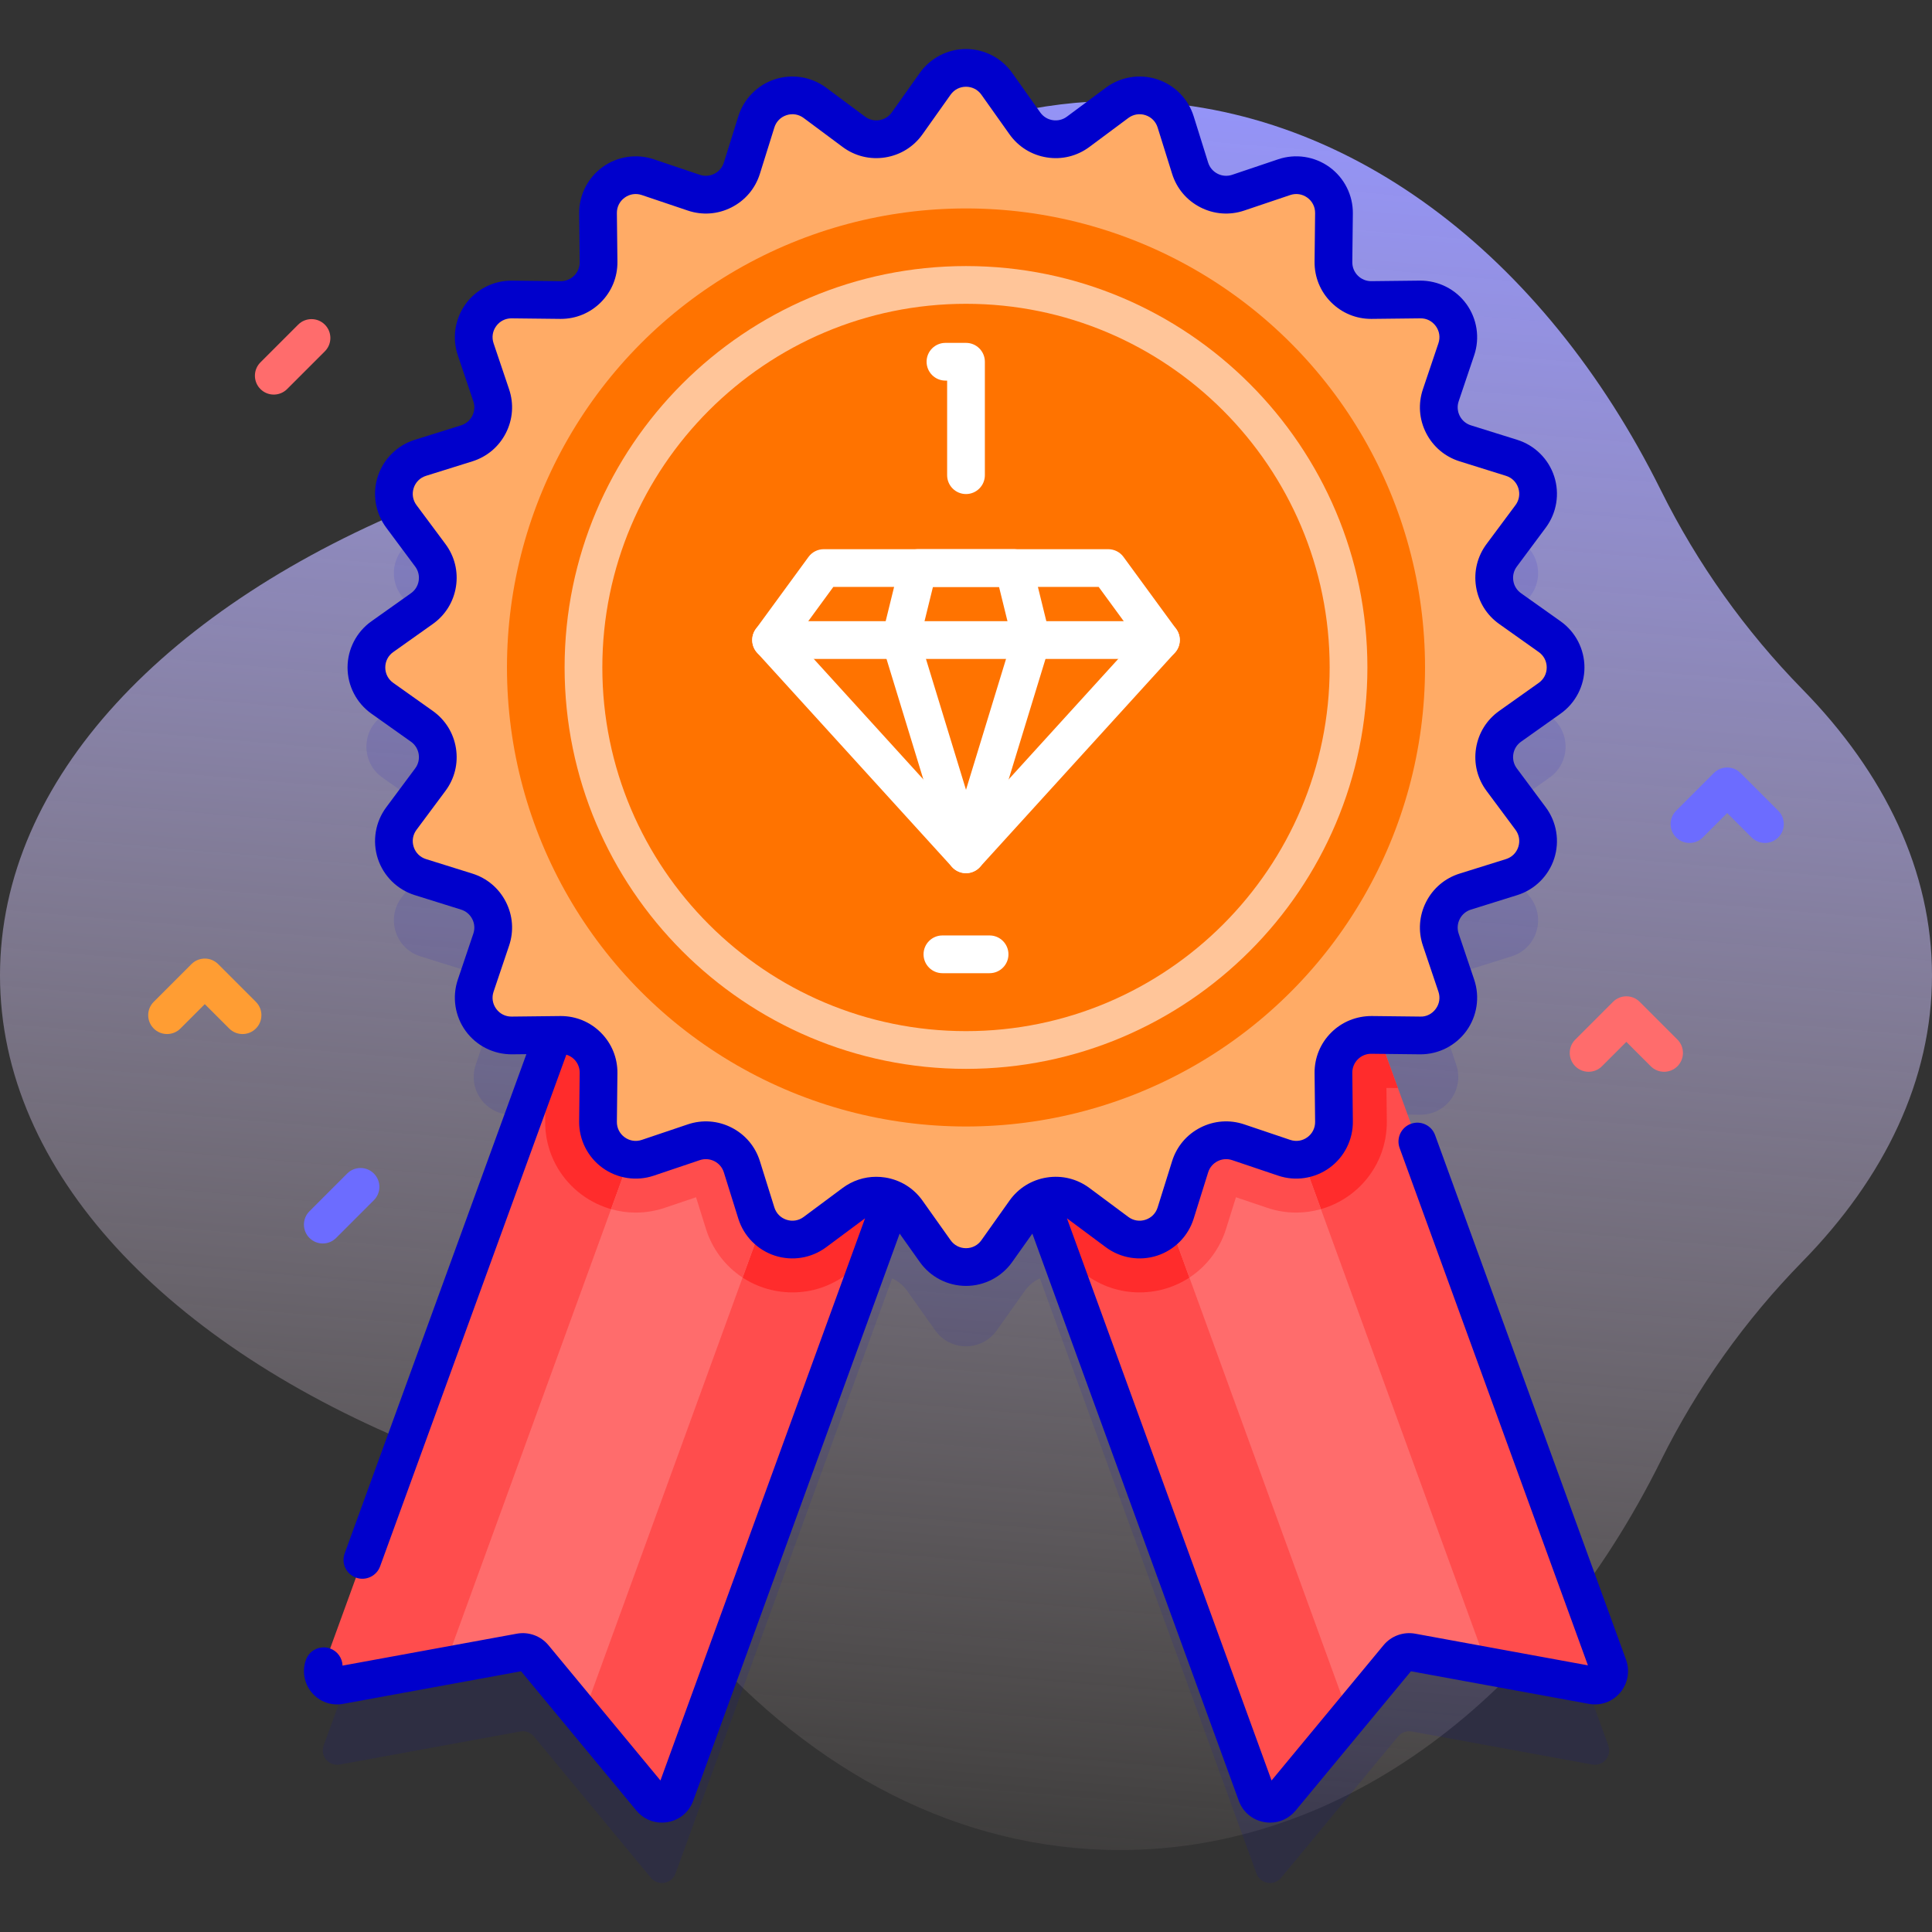 <svg id="Capa_1" enable-background="new 0 0 512 512" height="512" viewBox="0 0 512 512" width="512" xmlns="http://www.w3.org/2000/svg" xmlns:xlink="http://www.w3.org/1999/xlink"><rect x="0" y="0" width="512" height="512" fill="#333333" stroke="none"/><linearGradient id="SVGID_1_" gradientUnits="userSpaceOnUse" x1="277.606" x2="233.606" y1="5.117" y2="521.117"><stop offset=".007" stop-color="#9494ff"/><stop offset=".992" stop-color="#ffe8dc" stop-opacity="0"/></linearGradient><path d="m512 258.5c0-27.631-12.504-53.535-34.347-75.837-15.199-15.518-27.854-33.295-37.513-52.751-30.889-62.217-83.554-103.196-143.336-103.196-42.483 0-81.369 20.698-111.403 55.003-19.88 22.707-44.981 40.125-72.987 51.371-67.839 27.242-112.414 73.243-112.414 125.41s44.575 98.168 112.414 125.41c28.006 11.247 53.107 28.664 72.988 51.371 30.034 34.305 68.92 55.003 111.403 55.003 59.782 0 112.447-40.979 143.336-103.196 9.659-19.456 22.314-37.233 37.513-52.751 21.842-22.303 34.346-48.206 34.346-75.837z" fill="url(#SVGID_1_)"/><path d="m426.22 462.57-55.76-153.23-5.118-14.058 11.007.123c6.887.077 11.788-6.669 9.587-13.196l-4.111-12.189c-1.793-5.316 1.137-11.066 6.492-12.74l12.277-3.838c6.574-2.055 9.151-9.985 5.04-15.512l-7.677-10.322c-3.348-4.502-2.338-10.876 2.237-14.123l10.49-7.445c5.617-3.986 5.617-12.324 0-16.31l-10.49-7.445c-4.575-3.247-5.585-9.621-2.237-14.123l7.677-10.322c4.11-5.527 1.533-13.457-5.04-15.512l-12.277-3.838c-5.355-1.674-8.285-7.424-6.492-12.74l4.111-12.189c2.201-6.526-2.7-13.272-9.587-13.195l-12.863.144c-5.61.063-10.173-4.501-10.111-10.111l.143-12.863c.077-6.887-6.669-11.788-13.195-9.587l-12.189 4.111c-5.316 1.793-11.066-1.137-12.74-6.491l-3.838-12.278c-2.055-6.574-9.985-9.15-15.512-5.04l-10.322 7.677c-4.502 3.348-10.876 2.338-14.123-2.237l-7.444-10.49c-3.986-5.617-12.324-5.617-16.311 0l-7.444 10.49c-3.247 4.575-9.621 5.585-14.123 2.237l-10.322-7.677c-5.527-4.11-13.457-1.534-15.512 5.04l-3.838 12.278c-1.674 5.354-7.425 8.284-12.74 6.491l-12.189-4.111c-6.526-2.201-13.272 2.7-13.195 9.587l.143 12.863c.063 5.61-4.501 10.174-10.111 10.111l-12.863-.144c-6.887-.077-11.788 6.669-9.587 13.195l4.111 12.189c1.793 5.316-1.137 11.066-6.492 12.74l-12.277 3.838c-6.574 2.055-9.151 9.986-5.04 15.512l7.677 10.322c3.348 4.502 2.338 10.876-2.237 14.123l-10.49 7.445c-5.617 3.986-5.617 12.324 0 16.31l10.49 7.445c4.575 3.247 5.585 9.621 2.237 14.123l-7.677 10.322c-4.11 5.527-1.533 13.457 5.04 15.512l12.277 3.838c5.355 1.674 8.285 7.425 6.492 12.74l-4.111 12.189c-2.201 6.526 2.7 13.272 9.587 13.196l11.007-.123-5.118 14.058-55.759 153.23c-1.01 2.77 1.37 5.58 4.27 5.05l47.82-8.76c1.36-.25 2.74.26 3.62 1.32l31 37.45c1.88 2.27 5.52 1.64 6.53-1.13l51.93-142.68 5.471-15.033c1.541.707 2.926 1.809 3.979 3.293l7.444 10.49c3.986 5.617 12.324 5.617 16.311 0l7.444-10.49c1.053-1.484 2.438-2.586 3.979-3.293l5.471 15.033 51.93 142.68c1.01 2.77 4.65 3.4 6.53 1.13l31-37.45c.88-1.06 2.26-1.57 3.62-1.32l47.82 8.76c2.901.53 5.281-2.28 4.271-5.05z" fill="#00c" opacity=".1"/><path d="m421.95 446.62-47.82-8.76c-1.36-.25-2.74.26-3.62 1.32l-31 37.45c-1.88 2.27-5.52 1.64-6.53-1.13l-51.93-142.68-22.59-62.07 93.24-33.94 18.76 51.53 55.76 153.23c1.01 2.77-1.37 5.58-4.27 5.05z" fill="#ff4d4d"/><path d="m367.42 288.31.1 8.77c.07 6.46-2.39 12.55-6.92 17.13-4.49 4.54-10.71 7.14-17.06 7.14-2.61 0-5.2-.42-7.69-1.26l-8.31-2.81-2.62 8.38c-3.15 10.07-12.37 16.84-22.93 16.84-5.18 0-10.12-1.64-14.3-4.74l-6.64-4.94-22.59-62.07 93.24-33.94 18.76 51.53z" fill="#ff2c2c"/><path d="m394.14 441.53-20.01-3.67c-1.35-.25-2.75.26-3.62 1.32l-12.98 15.68-42.32-116.29-28.44-78.13 36.61-13.32 26.68 73.31z" fill="#ff6c6c"/><path d="m350.06 320.43c-2.11.6-4.31.92-6.52.92-2.61 0-5.2-.42-7.69-1.26l-8.31-2.81-2.62 8.38c-1.71 5.45-5.19 9.94-9.71 12.91l-28.44-78.13 36.61-13.32z" fill="#ff4d4d"/><path d="m253.54 270.75-22.59 62.07-51.93 142.68c-1.01 2.77-4.65 3.4-6.53 1.13l-31-37.45c-.88-1.06-2.26-1.57-3.62-1.32l-47.82 8.76c-2.9.53-5.28-2.28-4.27-5.05l55.76-153.23 18.76-51.53z" fill="#ff4d4d"/><path d="m160.3 236.81 93.24 33.94-22.59 62.07-6.64 4.93c-4.18 3.11-9.12 4.75-14.3 4.75-10.56 0-19.78-6.77-22.93-16.84l-2.62-8.38-8.31 2.81c-2.49.84-5.08 1.26-7.68 1.26-6.36.01-12.58-2.6-17.07-7.14-4.53-4.58-6.99-10.67-6.92-17.13l.1-8.77-3.04.03z" fill="#ff2c2c"/><path d="m225.23 260.44-28.44 78.13-42.32 116.29-12.98-15.68c-.87-1.06-2.27-1.57-3.62-1.32l-20.01 3.67 44.08-121.1 26.68-73.31z" fill="#ff6c6c"/><path d="m225.23 260.44-28.44 78.13c-4.52-2.97-8-7.46-9.71-12.91l-2.62-8.38-8.31 2.81c-2.49.84-5.08 1.26-7.68 1.26-2.22 0-4.42-.31-6.53-.92l26.68-73.31z" fill="#ff4d4d"/><path d="m264.155 22.2 7.444 10.49c3.247 4.575 9.621 5.585 14.123 2.237l10.322-7.676c5.527-4.11 13.457-1.534 15.512 5.04l3.838 12.277c1.674 5.355 7.425 8.285 12.74 6.492l12.189-4.111c6.526-2.201 13.272 2.7 13.195 9.587l-.143 12.863c-.063 5.61 4.501 10.173 10.111 10.111l12.863-.143c6.887-.077 11.788 6.669 9.587 13.195l-4.111 12.189c-1.793 5.316 1.137 11.066 6.492 12.74l12.277 3.838c6.574 2.055 9.151 9.985 5.04 15.512l-7.677 10.322c-3.348 4.502-2.338 10.876 2.237 14.123l10.49 7.444c5.617 3.986 5.617 12.324 0 16.31l-10.49 7.444c-4.575 3.247-5.585 9.621-2.237 14.123l7.677 10.322c4.11 5.527 1.534 13.457-5.04 15.512l-12.277 3.838c-5.355 1.674-8.285 7.425-6.492 12.74l4.111 12.189c2.201 6.526-2.7 13.272-9.587 13.195l-12.863-.143c-5.61-.063-10.173 4.501-10.111 10.111l.143 12.863c.077 6.887-6.669 11.788-13.195 9.587l-12.189-4.111c-5.316-1.793-11.066 1.137-12.74 6.492l-3.838 12.277c-2.055 6.574-9.985 9.151-15.512 5.04l-10.322-7.676c-4.502-3.348-10.876-2.338-14.123 2.237l-7.444 10.49c-3.986 5.617-12.324 5.617-16.31 0l-7.444-10.49c-3.247-4.575-9.621-5.585-14.123-2.237l-10.322 7.676c-5.527 4.11-13.457 1.534-15.512-5.04l-3.838-12.277c-1.674-5.355-7.425-8.285-12.74-6.492l-12.189 4.111c-6.526 2.201-13.272-2.7-13.195-9.587l.143-12.863c.063-5.61-4.501-10.173-10.111-10.111l-12.863.143c-6.887.077-11.788-6.669-9.587-13.195l4.111-12.189c1.793-5.316-1.137-11.066-6.492-12.74l-12.277-3.838c-6.574-2.055-9.15-9.985-5.04-15.512l7.676-10.322c3.348-4.502 2.338-10.876-2.237-14.123l-10.49-7.444c-5.617-3.986-5.617-12.324 0-16.31l10.49-7.444c4.575-3.247 5.585-9.621 2.237-14.123l-7.676-10.322c-4.11-5.527-1.534-13.457 5.04-15.512l12.277-3.838c5.355-1.674 8.285-7.425 6.492-12.74l-4.111-12.189c-2.201-6.526 2.7-13.272 9.587-13.195l12.863.143c5.61.063 10.173-4.501 10.111-10.111l-.143-12.863c-.077-6.887 6.669-11.788 13.195-9.587l12.189 4.111c5.316 1.793 11.066-1.137 12.74-6.492l3.838-12.277c2.055-6.574 9.985-9.151 15.512-5.04l10.322 7.676c4.502 3.348 10.876 2.338 14.123-2.237l7.444-10.49c3.986-5.617 12.324-5.617 16.31 0z" fill="#ffab66"/><path d="m430.919 439.857-50.609-139.047c-.944-2.595-3.814-3.933-6.408-2.988-2.595.944-3.933 3.813-2.988 6.408l49.9 137.101-45.784-8.389c-3.137-.567-6.343.596-8.375 3.05l-29.68 35.854-54.226-148.983 10.312 7.67c3.894 2.894 8.975 3.727 13.586 2.229 4.615-1.499 8.234-5.159 9.683-9.79l3.838-12.277c.404-1.295 1.293-2.347 2.502-2.963 1.209-.617 2.581-.716 3.868-.283l12.189 4.111c4.593 1.549 9.684.774 13.609-2.077s6.237-7.451 6.184-12.303l-.144-12.863c-.016-1.356.505-2.632 1.464-3.591.945-.945 2.198-1.465 3.534-1.465.019 0 .038 0 .058.001l12.862.144c.056 0 .11.001.166.001 4.79-.001 9.317-2.304 12.137-6.185 2.852-3.925 3.628-9.013 2.077-13.609l-4.111-12.189c-.434-1.286-.333-2.659.283-3.868s1.668-2.098 2.962-2.502l12.279-3.838c4.631-1.448 8.29-5.068 9.79-9.683 1.499-4.614.665-9.693-2.23-13.587l-7.676-10.32c-.811-1.089-1.14-2.427-.927-3.768.212-1.339.938-2.51 2.044-3.294l10.491-7.445c3.957-2.808 6.318-7.381 6.318-12.232s-2.361-9.425-6.318-12.233l-10.491-7.443c-1.105-.785-1.832-1.956-2.044-3.295-.213-1.341.116-2.679.926-3.767l7.678-10.322c2.895-3.893 3.729-8.972 2.229-13.586s-5.159-8.234-9.791-9.683l-12.277-3.838c-1.295-.404-2.347-1.293-2.963-2.502s-.717-2.582-.283-3.868l4.111-12.189c1.551-4.598.774-9.686-2.078-13.611s-7.427-6.214-12.302-6.182l-12.862.144c-.02.001-.038.001-.058.001-1.335 0-2.589-.52-3.534-1.465-.959-.959-1.479-2.235-1.464-3.592l.144-12.862c.054-4.852-2.258-9.451-6.184-12.303-3.925-2.852-9.014-3.628-13.609-2.077l-12.189 4.111c-1.286.433-2.659.334-3.868-.283-1.209-.616-2.098-1.668-2.502-2.962l-3.838-12.279c-1.448-4.631-5.068-8.29-9.683-9.79-4.61-1.495-9.693-.665-13.587 2.23l-10.32 7.676c-1.089.81-2.426 1.14-3.768.927-1.339-.212-2.51-.938-3.294-2.044l-7.444-10.491c-.001 0-.001 0-.001 0-2.808-3.957-7.381-6.318-12.232-6.318s-9.425 2.361-12.233 6.318l-7.443 10.491c-.785 1.105-1.956 1.832-3.295 2.044-1.345.213-2.679-.117-3.767-.926l-10.322-7.678c-3.895-2.896-8.977-3.727-13.586-2.229-4.614 1.5-8.234 5.159-9.683 9.791l-3.838 12.277c-.404 1.295-1.293 2.347-2.502 2.963-1.211.616-2.582.715-3.868.283l-12.189-4.111c-4.595-1.551-9.685-.775-13.609 2.077-3.926 2.852-6.237 7.451-6.184 12.303l.144 12.862c.016 1.356-.505 2.633-1.464 3.592-.945.945-2.199 1.465-3.534 1.465-.019 0-.038 0-.058-.001l-12.862-.144c-.056 0-.111-.001-.167-.001-4.789 0-9.315 2.303-12.135 6.183-2.853 3.926-3.629 9.014-2.078 13.611l4.111 12.189c.434 1.286.333 2.659-.283 3.868s-1.668 2.098-2.962 2.502l-12.279 3.838c-4.631 1.448-8.29 5.068-9.79 9.683-1.499 4.614-.665 9.693 2.23 13.587l7.676 10.32c.811 1.089 1.14 2.427.927 3.768-.212 1.339-.938 2.51-2.044 3.294l-10.491 7.445c-3.957 2.808-6.318 7.381-6.318 12.232s2.361 9.425 6.318 12.233l10.491 7.443c1.105.785 1.832 1.956 2.044 3.295.213 1.341-.116 2.679-.926 3.767l-7.678 10.322c-2.895 3.893-3.729 8.972-2.229 13.586s5.159 8.234 9.791 9.683l12.277 3.838c1.295.404 2.347 1.293 2.963 2.502s.717 2.582.283 3.868l-4.111 12.189c-1.551 4.597-.774 9.685 2.077 13.609 2.852 3.926 7.432 6.225 12.303 6.184l3.79-.042-48.16 132.313c-.944 2.595.394 5.464 2.988 6.408 2.593.947 5.464-.394 6.408-2.988l49.353-135.596c.771.236 1.486.636 2.073 1.224.959.959 1.479 2.234 1.464 3.591l-.144 12.863c-.054 4.852 2.258 9.451 6.184 12.303 3.925 2.852 9.014 3.629 13.609 2.077l12.189-4.111c1.287-.432 2.66-.333 3.868.283 1.209.616 2.098 1.668 2.502 2.963l3.838 12.277c1.448 4.631 5.067 8.291 9.683 9.79 4.614 1.501 9.693.667 13.587-2.229l10.311-7.669-54.226 148.983-29.681-35.855c-2.031-2.453-5.241-3.624-8.377-3.048l-46.189 8.462c-.065-1.98-1.313-3.816-3.289-4.536-2.593-.944-5.463.393-6.408 2.988-1.078 2.96-.484 6.295 1.549 8.701 2.064 2.444 5.172 3.558 8.321 2.981l47.135-8.635 30.558 36.914c1.705 2.059 4.15 3.196 6.747 3.196.511 0 1.027-.044 1.545-.134 3.151-.545 5.686-2.665 6.778-5.67l54.701-150.29 5.353 7.542c2.808 3.957 7.381 6.318 12.232 6.318s9.425-2.361 12.233-6.318l5.351-7.543 54.701 150.29c1.093 3.005 3.627 5.125 6.778 5.67.519.09 1.034.134 1.545.134 2.597 0 5.042-1.138 6.748-3.197l30.557-36.913 47.135 8.635c3.146.575 6.256-.537 8.321-2.981 2.034-2.405 2.628-5.74 1.55-8.7zm-163.398-121.671-7.443 10.491c-.95 1.338-2.437 2.105-4.078 2.105s-3.128-.768-4.077-2.105l-7.445-10.491c-2.355-3.319-5.865-5.497-9.885-6.134-.798-.127-1.594-.188-2.385-.188-3.197 0-6.296 1.021-8.915 2.968l-10.32 7.676c-1.317.98-2.967 1.249-4.529.744-1.562-.508-2.738-1.697-3.228-3.265l-3.838-12.277c-1.215-3.884-3.88-7.041-7.507-8.889-3.625-1.847-7.747-2.148-11.604-.848l-12.189 4.111c-1.558.523-3.209.272-4.537-.693s-2.079-2.459-2.061-4.101l.144-12.863c.045-4.069-1.515-7.896-4.393-10.773-2.837-2.837-6.597-4.394-10.603-4.394-.057 0-.114.001-.172.001l-12.862.144c-.02.001-.038.001-.058.001-1.619 0-3.09-.75-4.043-2.062-.965-1.328-1.218-2.981-.693-4.537l4.111-12.189c1.302-3.856 1-7.978-.848-11.604-1.848-3.627-5.005-6.292-8.889-7.507l-12.278-3.838c-1.566-.489-2.756-1.666-3.264-3.228-.507-1.561-.236-3.212.743-4.528l7.678-10.322c2.429-3.266 3.415-7.278 2.778-11.299-.637-4.02-2.814-7.529-6.134-9.886l-10.491-7.443c-1.338-.95-2.105-2.437-2.105-4.078s.768-3.128 2.105-4.077l10.491-7.445c3.319-2.355 5.497-5.865 6.134-9.885.637-4.021-.35-8.033-2.779-11.3l-7.676-10.32c-.98-1.317-1.251-2.969-.744-4.529.508-1.562 1.697-2.738 3.263-3.228l12.279-3.838c3.884-1.215 7.041-3.88 8.889-7.507 1.848-3.626 2.149-7.747.848-11.604l-4.111-12.189c-.524-1.556-.271-3.21.693-4.537.953-1.313 2.424-2.062 4.042-2.062.02 0 .039 0 .059.001l12.862.144c.058 0 .115.001.173.001 4.005 0 7.765-1.557 10.602-4.394 2.878-2.878 4.438-6.704 4.393-10.774l-.144-12.862c-.019-1.642.732-3.136 2.061-4.101s2.979-1.215 4.537-.693l12.189 4.111c3.855 1.302 7.978.999 11.604-.848 3.627-1.848 6.292-5.005 7.507-8.889l3.838-12.278c.489-1.566 1.666-2.756 3.228-3.264 1.559-.507 3.212-.236 4.528.743l10.322 7.678c3.265 2.429 7.276 3.415 11.299 2.778 4.02-.637 7.529-2.814 9.886-6.134l7.443-10.491c.95-1.338 2.437-2.105 4.078-2.105s3.128.768 4.077 2.105l7.445 10.491c2.355 3.319 5.865 5.497 9.885 6.134 4.022.643 8.033-.35 11.3-2.779l10.32-7.676c1.318-.981 2.973-1.248 4.529-.744 1.562.508 2.738 1.697 3.228 3.263l3.838 12.279c1.215 3.884 3.88 7.041 7.507 8.889 3.626 1.847 7.749 2.15 11.604.848l12.189-4.111c1.559-.521 3.21-.271 4.537.693 1.328.965 2.079 2.459 2.061 4.101l-.144 12.862c-.045 4.07 1.515 7.896 4.393 10.774 2.838 2.837 6.597 4.394 10.603 4.394.057 0 .114-.001.172-.001l12.862-.144c1.664-.031 3.136.732 4.101 2.061.965 1.327 1.218 2.981.693 4.537l-4.111 12.189c-1.302 3.856-1 7.978.848 11.604 1.848 3.627 5.005 6.292 8.889 7.507l12.278 3.838c1.566.489 2.756 1.666 3.264 3.228.507 1.561.236 3.212-.743 4.528l-7.678 10.322c-2.429 3.266-3.415 7.278-2.778 11.299.637 4.02 2.814 7.529 6.134 9.886l10.491 7.443c1.338.95 2.105 2.437 2.105 4.078s-.768 3.128-2.105 4.077l-10.491 7.445c-3.319 2.355-5.497 5.865-6.134 9.885-.637 4.021.35 8.033 2.779 11.3l7.676 10.32c.98 1.317 1.251 2.969.744 4.529-.508 1.562-1.697 2.738-3.263 3.228l-12.279 3.838c-3.884 1.215-7.041 3.88-8.889 7.507-1.848 3.626-2.149 7.747-.848 11.604l4.111 12.189c.524 1.556.271 3.209-.693 4.537s-2.478 2.126-4.101 2.061l-12.862-.144c-4.049-.017-7.896 1.515-10.774 4.393s-4.438 6.704-4.393 10.773l.144 12.863c.019 1.642-.732 3.136-2.061 4.101-1.328.966-2.979 1.217-4.537.693l-12.189-4.111c-3.855-1.302-7.978-.999-11.604.848-3.627 1.848-6.292 5.005-7.507 8.889l-3.838 12.277c-.489 1.567-1.666 2.757-3.228 3.265-1.562.506-3.212.237-4.528-.743l-10.322-7.678c-3.265-2.429-7.276-3.414-11.299-2.778-4.02.636-7.53 2.814-9.887 6.133z" fill="#00c"/><circle cx="256" cy="176.885" fill="#ff7300" r="121.648"/><path d="m256 283.26c-58.655 0-106.375-47.72-106.375-106.375s47.72-106.374 106.375-106.374 106.375 47.72 106.375 106.375-47.72 106.374-106.375 106.374zm0-202.749c-53.142 0-96.375 43.233-96.375 96.375s43.233 96.374 96.375 96.374 96.375-43.233 96.375-96.375-43.233-96.374-96.375-96.374z" fill="#ffc599"/><g fill="#fff"><path d="m256 231.401c-1.408 0-2.751-.594-3.698-1.636l-51.654-56.78c-1.6-1.758-1.74-4.397-.338-6.315l13.952-19.078c.941-1.288 2.441-2.049 4.036-2.049h75.404c1.595 0 3.095.761 4.036 2.049l13.952 19.078c1.402 1.918 1.262 4.558-.338 6.315l-51.654 56.78c-.947 1.042-2.29 1.636-3.698 1.636zm-45.208-62.125 45.208 49.694 45.208-49.694-10.044-13.733h-70.328z"/><path d="m256 231.401c-2.198 0-4.139-1.436-4.781-3.537l-17.369-56.78c-.264-.863-.289-1.781-.074-2.657l4.691-19.078c.55-2.234 2.554-3.806 4.855-3.806h25.355c2.302 0 4.306 1.571 4.855 3.806l4.691 19.078c.215.876.189 1.794-.074 2.657l-17.369 56.78c-.641 2.102-2.582 3.537-4.78 3.537zm-12.185-61.925 12.185 39.832 12.185-39.832-3.427-13.934h-17.516z"/><path d="m307.654 174.621h-103.308c-2.762 0-5-2.238-5-5s2.238-5 5-5h103.309c2.762 0 5 2.238 5 5s-2.239 5-5.001 5z"/><path d="m262.25 257.905h-12.5c-2.762 0-5-2.239-5-5s2.238-5 5-5h12.5c2.762 0 5 2.239 5 5s-2.238 5-5 5z"/><path d="m256 130.928c-2.762 0-5-2.238-5-5v-25.062h-.444c-2.762 0-5-2.238-5-5s2.238-5 5-5h5.444c2.762 0 5 2.238 5 5v30.062c0 2.762-2.238 5-5 5z"/></g><path d="m64.276 274.033c-1.279 0-2.56-.488-3.535-1.465l-6.465-6.464-6.465 6.464c-1.951 1.953-5.119 1.953-7.07 0-1.953-1.952-1.953-5.118 0-7.07l10-10c1.951-1.953 5.119-1.953 7.07 0l10 10c1.953 1.952 1.953 5.118 0 7.07-.975.977-2.255 1.465-3.535 1.465z" fill="#ff9d33"/><path d="m467.724 223.393c-1.279 0-2.56-.488-3.535-1.465l-6.465-6.464-6.465 6.464c-1.951 1.953-5.119 1.953-7.07 0-1.953-1.952-1.953-5.118 0-7.07l10-10c1.951-1.953 5.119-1.953 7.07 0l10 10c1.953 1.952 1.953 5.118 0 7.07-.976.977-2.256 1.465-3.535 1.465z" fill="#6c6cff"/><path d="m441 284.033c-1.279 0-2.56-.488-3.535-1.465l-6.465-6.464-6.465 6.464c-1.951 1.953-5.119 1.953-7.07 0-1.953-1.952-1.953-5.118 0-7.07l10-10c1.951-1.953 5.119-1.953 7.07 0l10 10c1.953 1.952 1.953 5.118 0 7.07-.975.977-2.256 1.465-3.535 1.465z" fill="#ff6c6c"/><path d="m85.544 329.533c-1.279 0-2.56-.488-3.535-1.465-1.953-1.952-1.953-5.118 0-7.07l10-10c1.951-1.953 5.119-1.953 7.07 0 1.953 1.952 1.953 5.118 0 7.07l-10 10c-.975.977-2.256 1.465-3.535 1.465z" fill="#6c6cff"/><path d="m72.553 104.569c-1.279 0-2.56-.488-3.535-1.465-1.953-1.952-1.953-5.118 0-7.07l10-10c1.951-1.953 5.119-1.953 7.07 0 1.953 1.952 1.953 5.118 0 7.07l-10 10c-.976.977-2.256 1.465-3.535 1.465z" fill="#ff6c6c"/></svg>